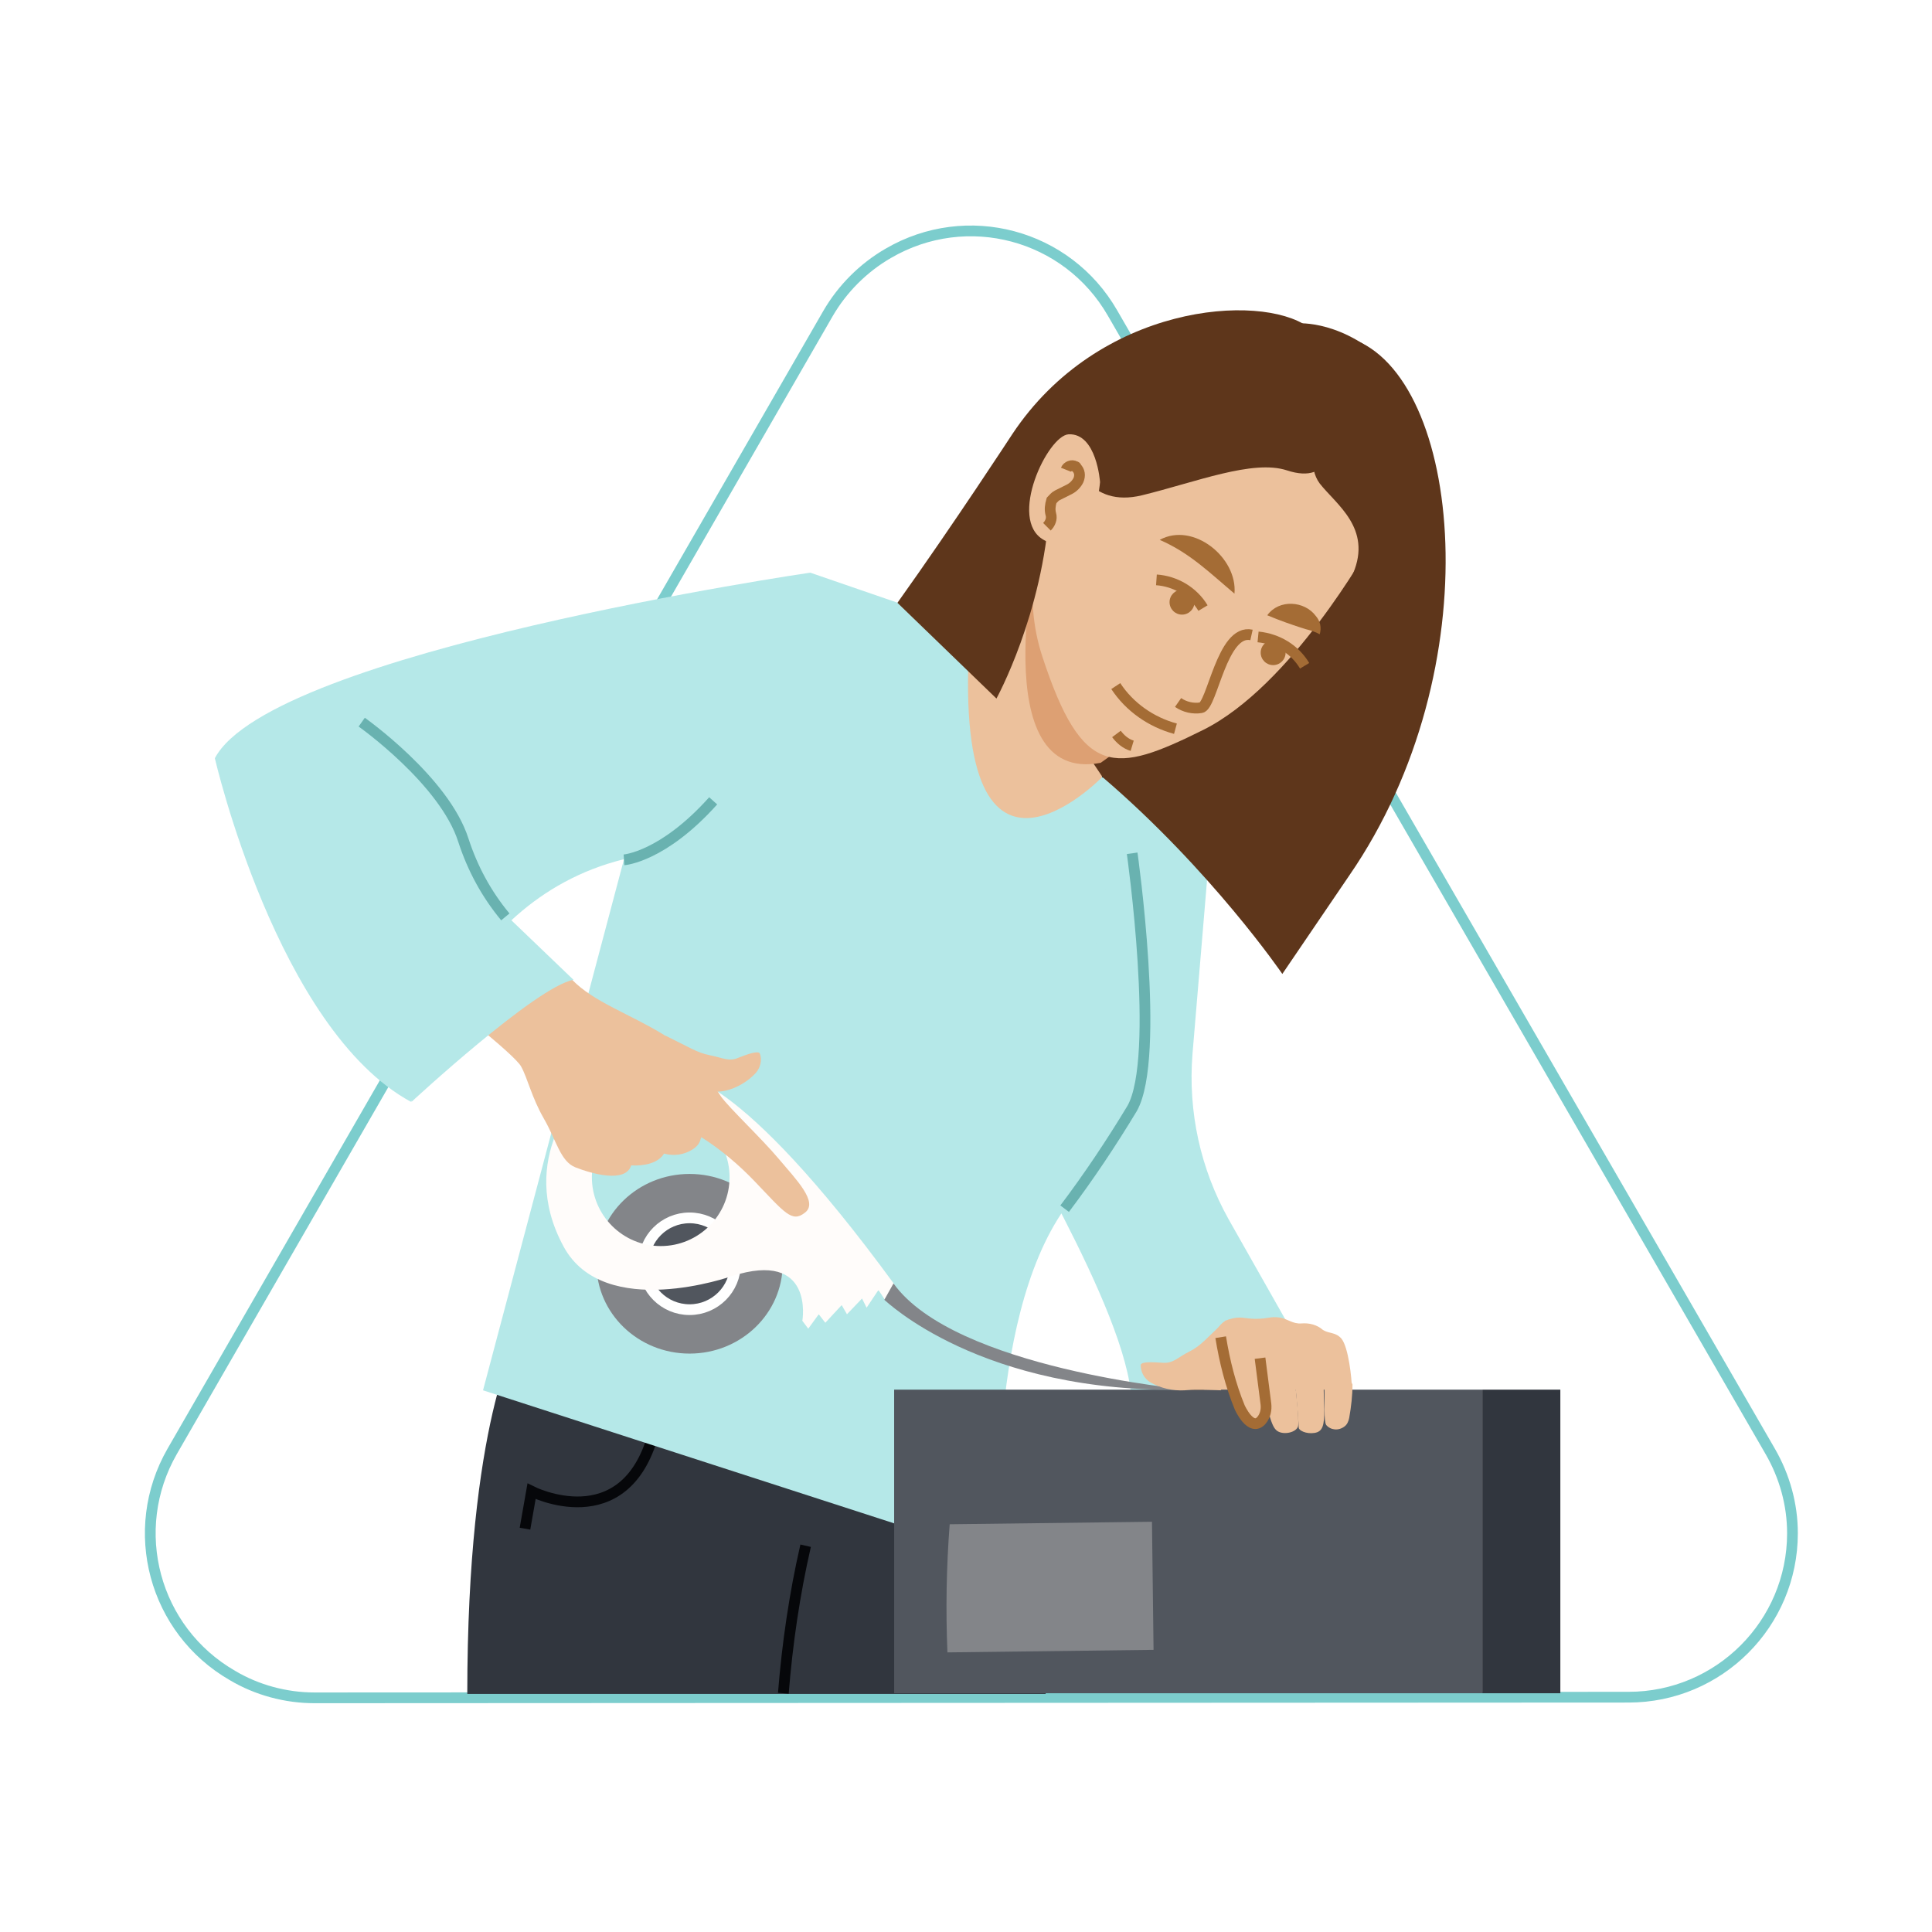 <svg width="180" height="180" viewBox="0 0 180 180" fill="none" xmlns="http://www.w3.org/2000/svg">
<rect width="180" height="180" fill="white"/>
<path d="M29.302 158.184L151.727 158.123C160.158 158.123 167 151.281 167 142.85C167 140.162 166.267 137.535 164.923 135.214L103.649 29.161C99.434 21.83 90.087 19.326 82.756 23.602C80.435 24.946 78.48 26.901 77.136 29.222L16.046 135.214C11.831 142.545 14.335 151.891 21.666 156.107C23.926 157.451 26.614 158.184 29.302 158.184Z" fill="white" stroke="#7CCDCD" stroke-miterlimit="10"/>
<path d="M100.289 77.606C102.122 75.529 102.916 72.719 102.489 69.969C101.694 65.51 109.27 73.818 109.27 73.818L110.125 81.577L100.289 77.606Z" fill="#032C47"/>
<path d="M113.179 73.39L111.102 98.193C110.675 103.569 111.835 108.884 114.462 113.588L120.999 125.134L108.597 134.603L105.36 132.037C106.52 124.767 94.669 105.891 92.897 101.614L94.363 88.296L113.179 73.39Z" fill="#B5E8E8"/>
<path d="M110.919 129.166C112.446 129.288 113.79 128.188 114.096 126.722" stroke="#A46C35" stroke-miterlimit="10"/>
<path d="M113.179 126.295C110.919 134.053 108.598 140.468 108.598 140.468H118.372C118.739 137.352 118.983 134.175 118.922 131.06C119.35 128.433 113.179 126.295 113.179 126.295Z" fill="#ECC19C"/>
<path d="M112.996 125.134C112.813 126.539 112.751 127.944 112.751 129.349C112.751 131.548 113.118 133.442 113.607 134.175C113.973 134.908 114.706 135.397 115.562 135.336C116.417 135.336 118.005 135.458 118.005 135.458C118.799 135.641 119.899 135.825 119.899 135.825C120.571 135.58 120.449 134.053 119.044 133.137C117.944 132.159 114.523 130.143 114.401 129.838C114.34 129.532 112.996 125.134 112.996 125.134Z" fill="#ECC19C"/>
<path d="M116.967 122.873C118.188 122.873 118.311 122.629 119.227 122.751C119.96 122.873 120.449 123.362 121.243 123.301C121.976 123.24 122.709 123.423 123.259 123.912C123.87 124.278 124.42 124.095 124.969 124.706C125.641 125.5 125.947 128.494 125.947 129.288C125.947 130.082 125.886 131.487 125.641 131.731C125.336 131.976 124.969 132.22 124.603 132.403C124.297 132.526 123.992 132.587 123.625 132.526C123.015 133.503 122.648 133.381 121.915 133.381C121.182 133.381 120.693 133.32 120.571 133.075C120.449 133.931 119.655 134.603 118.738 134.542C117.944 134.542 117.272 134.419 116.906 133.625C115.806 134.603 115.134 134.542 114.584 134.358C114.034 134.175 113.118 132.77 113.118 130.998C113.118 129.227 112.812 127.455 112.812 126.233C112.812 125.012 113.301 123.301 114.462 122.934C115.623 122.568 115.928 122.873 116.967 122.873Z" fill="#ECC19C"/>
<path d="M48.24 124.584C48.24 124.584 43.536 132.343 43.536 157.817H97.418L99.495 131.304L48.24 124.584Z" fill="#31363E"/>
<path d="M60.886 133.564C58.198 143.339 49.523 138.94 49.523 138.94L48.912 142.423" fill="#31363E"/>
<path d="M60.886 133.564C58.198 143.339 49.523 138.94 49.523 138.94L48.912 142.423" stroke="#06070A" stroke-miterlimit="10"/>
<path d="M75.059 144.011C74.02 148.532 73.349 153.174 72.982 157.756L75.059 144.011Z" fill="#31363E"/>
<path d="M75.059 144.011C74.02 148.532 73.349 153.174 72.982 157.756" stroke="#06070A" stroke-miterlimit="10"/>
<path d="M96.013 54.758L89.476 58.607L87.46 73.146L102.672 80.049V71.374L96.013 54.758Z" fill="#ECC19C"/>
<path d="M113.729 76.384L102.672 72.413C102.672 72.413 88.316 87.197 90.393 58.484L75.487 53.353C75.487 53.353 25.27 60.684 20.017 70.641C20.017 70.641 25.82 95.872 38.283 102.653C38.283 102.653 41.826 84.081 58.137 80.049L45.002 129.532L93.142 145.11C93.142 145.11 91.676 123.24 99.19 112.61C103.649 106.257 102.489 87.686 101.633 83.715" fill="#B5E8E8"/>
<path d="M99.19 112.61C101.45 109.617 103.527 106.501 105.482 103.264C108.17 98.499 105.482 79.499 105.482 79.499" stroke="#69B2B0" stroke-miterlimit="10"/>
<path d="M138.104 129.471H83.306V157.756H138.104V129.471Z" fill="#51565E"/>
<path d="M64.246 126.111C69.037 126.111 72.921 122.364 72.921 117.742C72.921 113.12 69.037 109.373 64.246 109.373C59.455 109.373 55.571 113.12 55.571 117.742C55.571 122.364 59.455 126.111 64.246 126.111Z" fill="#838589"/>
<path d="M64.246 122.018C66.608 122.018 68.522 120.104 68.522 117.742C68.522 115.38 66.608 113.466 64.246 113.466C61.884 113.466 59.97 115.38 59.97 117.742C59.97 120.104 61.884 122.018 64.246 122.018Z" fill="#51565E" stroke="white" stroke-miterlimit="10"/>
<path d="M83.306 119.636C68.522 99.415 63.33 100.209 63.33 100.209L54.349 101.614C54.349 101.614 47.996 107.845 52.517 116.154C56.304 123.118 68.156 118.903 68.156 118.903C75.914 116.398 74.754 123.057 74.754 123.057L83.306 119.636ZM61.558 116.093C58.015 116.093 55.144 113.221 55.144 109.678C55.144 106.135 58.015 103.264 61.558 103.264C65.101 103.264 67.972 106.135 67.972 109.678C67.972 113.221 65.101 116.093 61.558 116.093Z" fill="#FFFCFA"/>
<path d="M61.986 96.483C64.246 97.582 64.918 98.071 66.14 98.315C67.362 98.56 67.911 98.926 68.767 98.56C69.683 98.193 70.599 97.888 70.783 98.132C71.027 98.743 70.844 99.476 70.416 99.965C69.683 100.759 68.644 101.37 67.606 101.614C67.056 101.736 66.506 101.736 65.957 101.553C64.002 100.148 61.986 96.483 61.986 96.483Z" fill="#ECC19C"/>
<path d="M37.977 90.862C41.398 93 47.935 98.254 48.546 99.354C49.157 100.453 49.523 102.225 50.684 104.241C51.845 106.257 52.211 108.212 53.616 108.762C55.022 109.312 58.259 110.289 58.809 108.578C59.97 108.64 61.314 108.395 61.864 107.479C62.78 107.723 63.696 107.601 64.49 107.112C65.285 106.624 65.224 106.135 65.346 105.952C67.178 107.112 68.828 108.517 70.294 110.045C73.104 112.977 73.776 113.954 74.998 112.977C76.281 112 74.143 109.861 72.554 107.968C70.966 106.074 67.973 103.264 67.178 102.164C66.445 101.064 64.613 98.132 61.864 96.421C58.687 94.467 55.327 93.367 53.311 91.29C51.295 89.213 48.057 86.464 48.057 86.464L37.977 90.862Z" fill="#ECC19C"/>
<path d="M38.344 102.653C38.344 102.653 49.951 91.901 53.433 91.29L44.575 82.798L33.701 85.67L38.344 102.653Z" fill="#B5E8E8"/>
<path d="M83.306 119.636L82.451 121.102L81.84 120.186L80.74 121.835L80.313 120.98L78.908 122.446L78.419 121.591L76.892 123.24L76.281 122.446L75.303 123.79L74.754 123.057L77.075 120.247L83.306 119.636Z" fill="#FFFCFA"/>
<path d="M110.675 129.471C110.675 129.471 88.927 127.517 83.245 119.575L82.39 121.102C82.451 121.102 91.309 129.899 110.675 129.471Z" fill="#838589"/>
<path d="M114.218 122.996C112.385 124.706 111.896 125.378 110.797 125.928C109.697 126.478 109.331 127.028 108.353 126.967C107.376 126.906 106.398 126.844 106.276 127.15C106.276 127.822 106.582 128.433 107.192 128.799C108.17 129.349 109.27 129.593 110.369 129.532C111.347 129.41 113.729 129.532 113.729 129.532C115.195 127.7 114.218 122.996 114.218 122.996Z" fill="#ECC19C"/>
<path d="M114.218 127.761C114.279 128.983 115.073 130.082 115.501 131.121C116.112 132.465 116.539 132.587 117.578 132.282C118.494 131.976 118.067 130.388 117.883 129.655C117.7 128.922 117.395 127.761 117.395 127.761C117.15 127.089 116.845 126.478 116.173 126.539C115.257 126.478 114.523 126.967 114.218 127.761Z" fill="#ECC19C"/>
<path d="M120.571 128.005C120.877 130.876 120.999 132.77 120.999 133.015C120.999 133.259 121.671 133.625 122.465 133.503C123.259 133.381 123.381 132.77 123.381 131.304C123.32 129.838 123.32 128.86 123.32 128.433C123.137 128.127 122.893 127.516 122.282 127.516C121.671 127.516 120.755 127.578 120.571 128.005Z" fill="#ECC19C"/>
<path d="M123.382 128.372C123.443 130.937 123.321 132.404 123.565 132.77C123.992 133.259 124.726 133.32 125.275 132.892C125.52 132.709 125.642 132.404 125.703 132.098C125.886 131.06 126.008 130.021 126.008 128.983C125.825 128.555 125.459 128.249 125.031 128.127C124.42 127.883 123.809 128.005 123.382 128.372Z" fill="#ECC19C"/>
<path d="M119.288 127.028C118.555 126.906 117.822 127.211 117.333 127.761C118.25 132.098 118.494 133.076 119.105 133.381C119.716 133.687 120.755 133.442 120.938 132.892C121.06 132.282 120.693 129.166 120.571 128.005C120.266 127.578 119.899 127.028 119.288 127.028Z" fill="#ECC19C"/>
<path d="M113.729 124.584C114.096 126.844 114.646 129.044 115.501 131.121C115.501 131.121 116.539 133.442 117.517 132.343C117.883 131.915 118.006 131.365 117.944 130.815L117.395 126.539" stroke="#A46C35" stroke-miterlimit="10"/>
<path d="M58.137 80.11C58.137 80.11 61.742 79.866 66.445 74.612" stroke="#69B2B0" stroke-miterlimit="10"/>
<path d="M33.701 67.281C33.701 67.281 41.398 72.719 43.17 78.278C44.025 80.905 45.308 83.287 47.08 85.425" stroke="#69B2B0" stroke-miterlimit="10"/>
<path d="M102.183 69.053C102.183 69.053 97.051 64.105 102.733 72.413C112.874 81.088 119.472 90.74 119.472 90.74L125.703 81.576C139.02 62.272 136.21 35.026 125.886 31.544C118.8 29.222 102.183 69.053 102.183 69.053Z" fill="#5E361B"/>
<path d="M96.685 50.665C96.685 50.665 91.676 73.146 102.55 71.069C104.383 69.786 106.093 68.381 107.742 66.854C104.016 59.095 96.685 50.665 96.685 50.665Z" fill="#DDA073"/>
<path d="M127.536 50.97C127.536 50.97 120.327 63.921 112.08 68.014C103.833 72.108 100.839 72.535 97.113 61.172C93.386 49.809 102 38.264 105.971 37.164C109.881 36.125 132.851 40.157 127.536 50.97Z" fill="#ECC19C"/>
<path d="M105.482 69.481C104.871 69.297 104.382 68.87 104.016 68.381" stroke="#A46C35" stroke-miterlimit="10"/>
<path d="M115.012 55.308C112.691 53.353 110.858 51.52 108.048 50.298C111.163 48.588 115.318 51.948 115.012 55.308Z" fill="#A46C35"/>
<path d="M118.067 57.324C119.166 55.796 121.549 55.98 122.587 57.385C123.015 57.873 123.137 58.484 122.954 59.095C122.526 58.851 122.099 58.729 121.61 58.607C120.449 58.24 119.227 57.812 118.067 57.324Z" fill="#A46C35"/>
<path d="M116.6 59.156C113.851 58.545 112.935 65.815 111.896 65.937C111.163 66.06 110.369 65.876 109.758 65.449" stroke="#A46C35" stroke-miterlimit="10"/>
<path d="M109.514 67.892C107.253 67.281 105.237 65.876 103.955 63.921" stroke="#A46C35" stroke-miterlimit="10"/>
<path d="M107.742 54.025C109.514 54.147 111.163 55.124 112.08 56.652" stroke="#A46C35" stroke-miterlimit="10"/>
<path d="M121.549 62.028C120.632 60.5 119.044 59.523 117.211 59.34" stroke="#A46C35" stroke-miterlimit="10"/>
<path d="M110.125 57.263C110.766 57.263 111.286 56.743 111.286 56.102C111.286 55.461 110.766 54.941 110.125 54.941C109.484 54.941 108.964 55.461 108.964 56.102C108.964 56.743 109.484 57.263 110.125 57.263Z" fill="#A46C35"/>
<path d="M118.617 61.967C119.258 61.967 119.777 61.447 119.777 60.806C119.777 60.165 119.258 59.645 118.617 59.645C117.975 59.645 117.456 60.165 117.456 60.806C117.456 61.447 117.975 61.967 118.617 61.967Z" fill="#A46C35"/>
<path d="M100.167 42.906C100.167 42.906 101.389 47.366 106.399 46.144C111.408 44.922 116.723 42.784 119.899 43.823C124.176 45.228 124.542 41.318 123.687 37.897L121.854 30.444C117.395 27.267 102.367 28.306 94.303 40.463C94.303 40.463 88.927 48.71 83.612 56.163L92.837 65.082C92.837 65.082 97.174 57.202 97.785 47.244C98.151 41.379 100.167 42.906 100.167 42.906Z" fill="#5E361B"/>
<path d="M102.489 44.922C102.489 44.922 102.183 40.34 99.556 40.463C97.601 40.585 93.875 48.404 97.235 50.298C101.817 52.986 102.489 44.922 102.489 44.922Z" fill="#ECC19C"/>
<path d="M99.312 43.762C99.434 43.456 99.862 43.273 100.167 43.456C100.229 43.456 100.29 43.517 100.29 43.578C100.595 43.884 100.656 44.311 100.473 44.739C100.29 45.106 99.984 45.411 99.618 45.594C99.251 45.778 98.885 45.961 98.518 46.144C98.274 46.266 98.151 46.45 97.968 46.633C97.846 47.06 97.785 47.488 97.907 47.916C98.029 48.343 97.846 48.771 97.54 49.076" stroke="#A46C35" stroke-miterlimit="10"/>
<path d="M122.954 39.546C122.954 39.546 122.832 39.791 122.771 40.157C122.404 41.257 121.854 43.578 122.954 45.044C124.481 46.999 127.841 49.199 126.07 53.414C125.459 54.452 125.825 55.858 126.864 56.468C126.864 56.468 126.925 56.468 126.925 56.529C129.918 58.484 133.767 55.735 133.278 52.192C132.912 49.993 131.995 47.977 130.712 46.144C130.712 46.144 132.973 36.981 128.697 33.315C124.42 29.65 120.633 30.139 120.633 30.139L122.954 39.546Z" fill="#5E361B"/>
<path d="M145.374 129.471H138.104V157.756H145.374V129.471Z" fill="#31363E"/>
<path d="M88.48 142.011L107.327 141.779L107.474 153.712L88.27 153.949C88.104 149.969 88.174 145.983 88.48 142.011V142.011Z" fill="#838589"/>
</svg>
